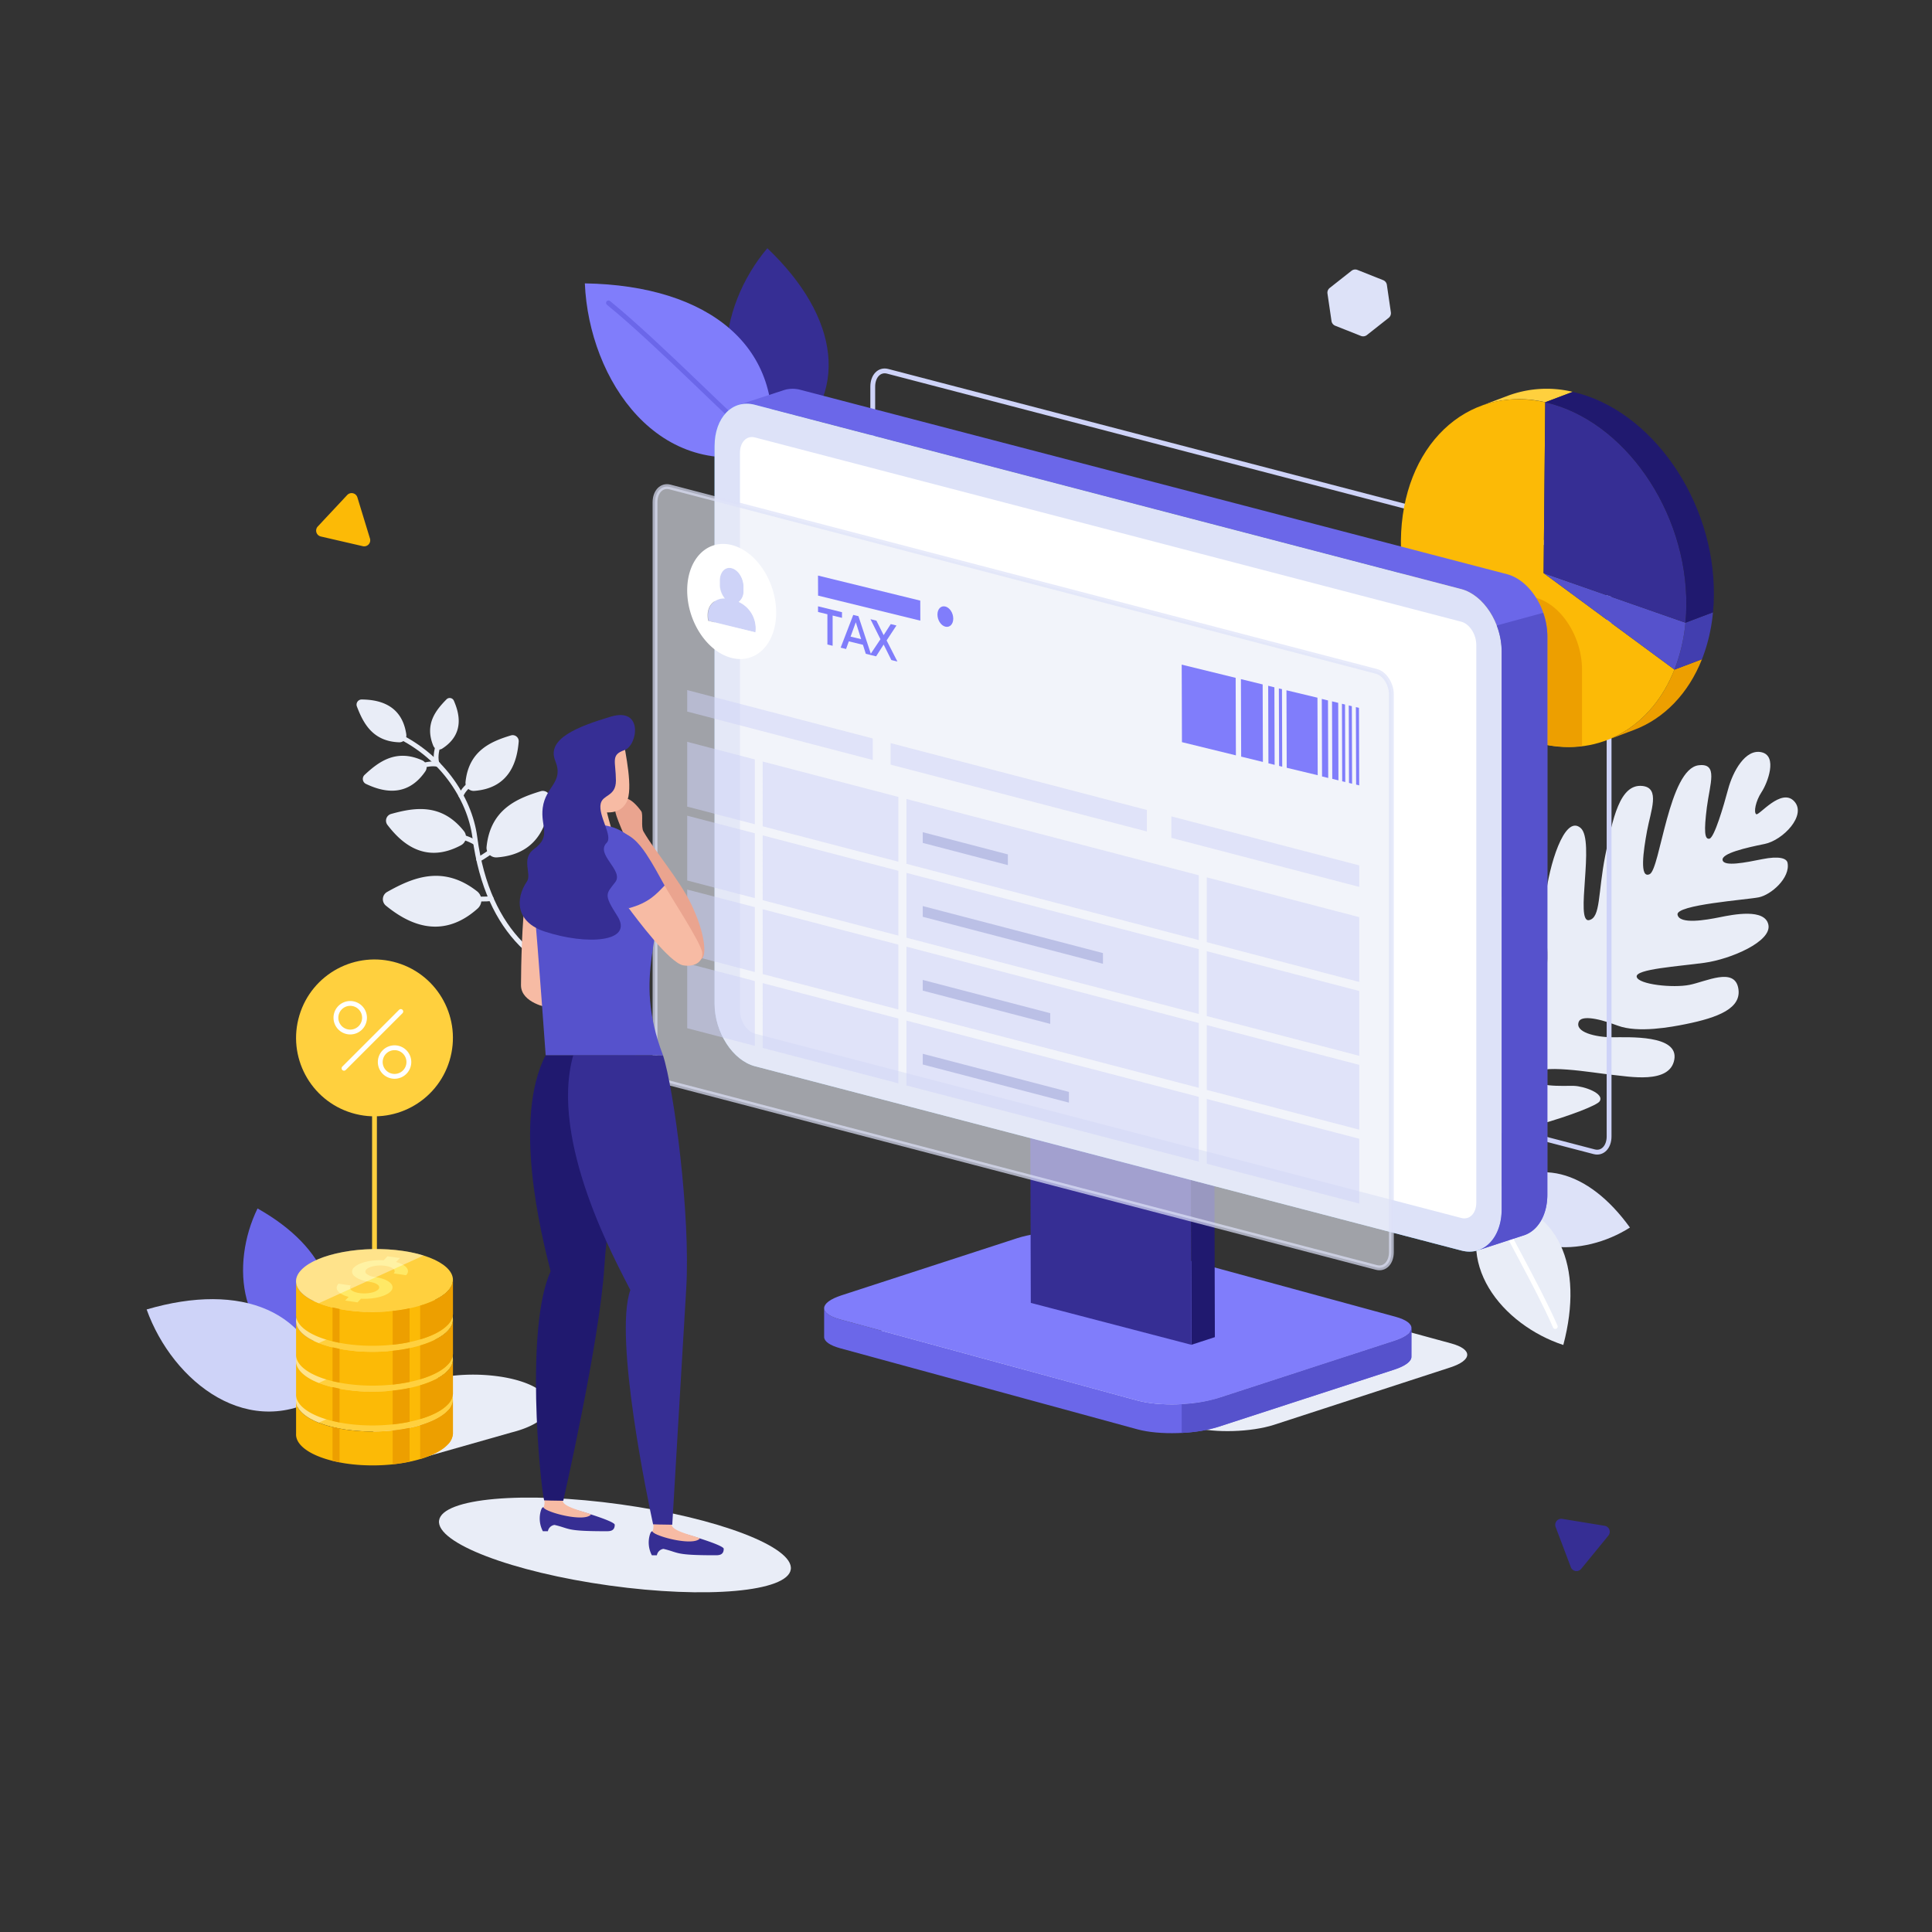 <svg xmlns="http://www.w3.org/2000/svg" viewBox="0 0 800 800"><rect x="0" y="0" width="800" height="800" fill="#333333" stroke="none"/><path fill="#e9edf7" d="M181.81,629.61c1.29-9.28,34.94-12.27,75.16-6.68s71.77,17.63,70.48,26.91-34.93,12.27-75.15,6.69S180.52,638.89,181.81,629.61Z"></path><path fill="#6b67e9" d="M128.64,563.08c17-22.32,6.78-46.51-22-62.68C95.31,523.6,98.67,556.55,128.64,563.08Z"></path><path fill="#362e94" d="M325.09,185.34c27.41-21.76,22.5-54.14-7.35-82.56C296.93,127.37,290.87,168.24,325.09,185.34Z"></path><path fill="#ced3f8" d="M135.2,576.87c-5.07-34.31-35.29-46.17-74.48-34.65C71.48,572.27,103.54,597.75,135.2,576.87Z"></path><path fill="#807dfb" d="M318.84,186.93c6.75-43.2-25.18-68.77-76.67-69.59C243.88,157.54,272.93,200.21,318.84,186.93Z"></path><path fill="none" stroke="#6b67e9" stroke-linecap="round" stroke-linejoin="round" stroke-width="2" d="M318.84,186.93c-14.29-11.56-45.19-43.82-66.88-61.51"></path><path fill="#dde2f8" d="M617.27,495.1c18-17.27,40.46-10.66,57.65,13.2C655.53,520.63,626,521,617.27,495.1Z"></path><path fill="#e9edf7" d="M617,495.93c28.55,3.47,39,28.26,30.33,61C622.2,548.65,600.39,522.62,617,495.93Z"></path><path fill="none" stroke="#fff" stroke-linecap="round" stroke-linejoin="round" stroke-width="2" d="M617,495.93c4.76,11.12,19.65,36.46,27,53.36"></path><path fill="#e9edf7" d="M607.82,469.27c-4.9-2.5-14.72-53.38-5.11-55.89,7.48-2,9.72,5.93,10.31,8.86.93,4.62,2.44,15.86,5.75,14.63,6-2.22-1.47-30.17-2.86-37.09S613.68,379,619.3,373.6s8.52-7,10.29,5.27,2.25,36.81,8.13,29.94,1.09-25.84,2.33-37.72,7.64-34.1,14.44-28.26C660.58,348,652,382.26,658,381c4.84-1,3.63-11.12,6.67-26.55s6.07-30,15.41-29c7.5.78,3.47,10.25,1.93,18.59s-3.23,20,1.1,17.92,7.89-43.63,20.28-45.08c8.19-1,4.62,7.65,3.38,17.46s-.95,13.35,1.07,12.94,5.83-13.36,7.75-20.54,7.1-16.8,13.84-15.25,2.49,12.72,0,16.49-3.34,8.43-2.21,9.17,10.35-11.09,15.7-5.38-4.58,16.16-12.24,17.7-17.95,3.9-17.39,6.69,9.44,1,16.42-.4,10.09-.37,10.47,1.49c1.25,6.21-6.79,13.28-11.9,14.31s-34.48,3.07-33.65,7.2,11.77,2.2,17.42,1.06,18.81-3.79,20.21,3.13-15.6,14.22-26.48,15.72-28.7,2.6-28.06,5.8,15.08,4.72,21.93,3.33,18.38-7.3,20.1,1.22-8.4,12.35-21.85,15.07c-5.63,1.13-19.57,3.79-28.07.59-9.68-3.65-15.1-3.88-16.06-1.67-1.91,4.4,7,6.47,13.76,6.5s27.6-1.13,25.77,9.22-18.87,7-25.86,6.32S636,439.9,635,445.24s12.47,4.27,16.69,4.39,12.87,3.15,10.66,6.44S616.56,473.75,607.82,469.27Z"></path><path fill="#e9edf7" d="M197.46,369c-14.15-11-26.72-5.53-37.16.34a3.45,3.45,0,0,0-.47,5.7c7.64,6.2,22.15,15.34,38,1.12A4.67,4.67,0,0,0,197.46,369Z"></path><path fill="#e9edf7" d="M201.49,350.55c1.63-15.37,12.53-19.94,22.42-22.93a3,3,0,0,1,3.84,3.12c-.72,8.46-3.7,22.95-22,24.29A4,4,0,0,1,201.49,350.55Z"></path><path fill="#e9edf7" d="M192.77,323.73c1.37-12.88,10.51-16.71,18.79-19.21a2.5,2.5,0,0,1,3.22,2.61c-.6,7.09-3.1,19.24-18.44,20.36A3.39,3.39,0,0,1,192.77,323.73Z"></path><path fill="#e9edf7" d="M179.42,308.81c-3.67-8.92,1-14.68,5.5-19.26a1.87,1.87,0,0,1,3,.57c2.12,4.86,4.79,13.71-4.86,19.89A2.52,2.52,0,0,1,179.42,308.81Z"></path><path fill="#e9edf7" d="M165.29,307.37c-11-.38-14.87-7.93-17.51-14.84a2.13,2.13,0,0,1,2-2.89c6.07.08,16.57,1.46,18.46,14.46A2.88,2.88,0,0,1,165.29,307.37Z"></path><path fill="#e9edf7" d="M192.08,344.12c-9.28-11.68-20.53-9.76-30.14-7.08a2.89,2.89,0,0,0-1.51,4.53c5,6.52,14.9,16.79,30.51,8.4A3.88,3.88,0,0,0,192.08,344.12Z"></path><path fill="#e9edf7" d="M174.8,314.82c-10.82-4.84-18.05.64-23.84,6.05a2.29,2.29,0,0,0,.59,3.74c5.89,2.78,16.65,6.38,24.59-5.24A3.09,3.09,0,0,0,174.8,314.82Z"></path><path fill="none" stroke="#e9edf7" stroke-linecap="round" stroke-linejoin="round" stroke-width="2" d="M247.91,407.57c-23.09-4.71-45.84-19.86-51.31-61C194.45,330.38,182.44,312,162,303.33"></path><path fill="none" stroke="#e9edf7" stroke-linecap="round" stroke-linejoin="round" stroke-width="2" d="M203.37,372.1c-1.81.19-6.77.49-8.09-.57"></path><path fill="none" stroke="#e9edf7" stroke-linecap="round" stroke-linejoin="round" stroke-width="2" d="M198.22,355.86c1.35-.68,5.93-3.65,7-5"></path><path fill="none" stroke="#e9edf7" stroke-linecap="round" stroke-linejoin="round" stroke-width="2" d="M196.79,348.94c-.91-.74-4.95-2.57-6.61-2.4"></path><path fill="none" stroke="#e9edf7" stroke-linecap="round" stroke-linejoin="round" stroke-width="2" d="M190.88,329.45c.9-2.44,3-4,4-5.21"></path><path fill="none" stroke="#e9edf7" stroke-linecap="round" stroke-linejoin="round" stroke-width="2" d="M174.07,317.34c1.52-.67,5.07-1.46,7.31-.78"></path><path fill="none" stroke="#e9edf7" stroke-linecap="round" stroke-linejoin="round" stroke-width="2" d="M181.5,307.69c-.36,2.11-1.46,5.28-.61,8.38"></path><g><path fill="#e9edf7" d="M206.93,570a77,77,0,0,0-28,1.1h0l-.18,0c-.5.13-1,.25-1.48.39l-37.09,9.51,29.38,24.15,42.24-12h0c5.92-1.49,10.75-3.73,13.47-6.53C231.84,580,223.61,572.47,206.93,570Z"></path><line x1="155.07" x2="155.07" y1="520.18" y2="449.95" fill="none" stroke="#ffd03e" stroke-linecap="round" stroke-linejoin="round" stroke-width="2"></line><path fill="#ffd03e" d="M166.94,567.47c16.67,2.46,24.91,9.95,18.37,16.7s-25.41,10.26-42.09,7.8-24.92-10-18.39-16.7S150.26,565,166.94,567.47Z"></path><path fill="#ffe966" d="M165.6,570.41,164,572.06c4.25,1.16,6.11,3.4,4.15,5.46l-5.14-.75c1.21-1.27-.34-2.67-3.45-3.12s-6.64.2-7.84,1.46a1.18,1.18,0,0,0,.09,1.88,6.65,6.65,0,0,0,3.36,1.26c5.94.87,8.9,3.55,6.59,6-2,2.06-7.13,3.28-12.27,3l-1.45,1.53-5.14-.75,1.46-1.53c-4.27-1.15-6.13-3.4-4.17-5.46l5.14.75c-1.21,1.27.34,2.67,3.46,3.13s6.63-.21,7.83-1.47-.33-2.68-3.44-3.13c-2.89-.43-5.16-1.28-6.39-2.4a2.25,2.25,0,0,1-.21-3.58c2-2.06,7.13-3.27,12.29-3.05l1.57-1.65Z"></path><path fill="#fcba06" d="M185.31,584.17c-6.53,6.76-25.41,10.26-42.09,7.8-13-1.91-20.84-6.87-20.62-12.16v13.87C122.27,599,130.16,604,143.23,606c16.67,2.46,35.55-1,42.09-7.79a7.08,7.08,0,0,0,2.23-4.49V579.75h0A7.1,7.1,0,0,1,185.31,584.17Z"></path><path fill="#ed9f00" d="M169.6,591.22a70.4,70.4,0,0,1-7,1.1v14a70.66,70.66,0,0,0,7-1.1Z"></path><path fill="#ed9f00" d="M187.54,579.75a7.1,7.1,0,0,1-2.23,4.42c-2.38,2.46-6.39,4.48-11.34,6v14c4.95-1.47,9-3.49,11.35-5.94a7.08,7.08,0,0,0,2.23-4.49Z"></path><path fill="#ed9f00" d="M137.69,604.88c.93.23,1.9.44,2.91.64v-14c-1-.2-2-.41-2.91-.64Z"></path><path fill="#fff" d="M166.94,567.47c-16.68-2.45-35.57,1-42.11,7.8-4.83,5-1.56,10.38,7.19,13.84l43.39-19.76A55.86,55.86,0,0,0,166.94,567.47Z" opacity=".4"></path><path fill="#ffd03e" d="M166.94,551c16.67,2.45,24.91,9.95,18.37,16.7s-25.41,10.25-42.09,7.8-24.92-10-18.39-16.71S150.26,548.52,166.94,551Z"></path><path fill="#ffe966" d="M165.6,553.92,164,555.57c4.25,1.15,6.11,3.4,4.15,5.46l-5.14-.75c1.21-1.27-.34-2.67-3.45-3.13s-6.64.2-7.84,1.47a1.17,1.17,0,0,0,.09,1.87,6.65,6.65,0,0,0,3.36,1.26c5.94.87,8.9,3.55,6.59,6-2,2-7.13,3.27-12.27,3l-1.45,1.52-5.14-.75,1.46-1.52c-4.27-1.16-6.13-3.4-4.17-5.46l5.14.75c-1.21,1.26.34,2.67,3.46,3.13s6.63-.21,7.83-1.48-.33-2.67-3.44-3.13c-2.89-.42-5.16-1.28-6.39-2.4a2.24,2.24,0,0,1-.21-3.57c2-2.06,7.13-3.28,12.29-3l1.57-1.65Z"></path><path fill="#fcba06" d="M185.31,567.68c-6.53,6.75-25.41,10.25-42.09,7.8-13-1.91-20.84-6.88-20.62-12.16v13.87c-.34,5.33,7.55,10.35,20.62,12.28,16.67,2.45,35.55-1.05,42.09-7.8a7.06,7.06,0,0,0,2.23-4.48V563.26h0A7.13,7.13,0,0,1,185.31,567.68Z"></path><path fill="#ed9f00" d="M169.6,574.72a70.4,70.4,0,0,1-7,1.1v14c2.42-.26,4.77-.63,7-1.09Z"></path><path fill="#ed9f00" d="M187.54,563.26a7.13,7.13,0,0,1-2.23,4.42c-2.38,2.46-6.39,4.48-11.34,5.94v14c4.95-1.46,9-3.48,11.35-5.94a7.06,7.06,0,0,0,2.23-4.48Z"></path><path fill="#ed9f00" d="M137.69,588.38c.93.23,1.9.45,2.91.64V575c-1-.19-2-.41-2.91-.64Z"></path><path fill="#fff" d="M166.94,551c-16.68-2.46-35.57,1-42.11,7.79-4.83,5-1.56,10.38,7.19,13.85l43.39-19.76A55.86,55.86,0,0,0,166.94,551Z" opacity=".4"></path><path fill="#ffd03e" d="M166.94,534.48c16.67,2.46,24.91,9.95,18.37,16.71S159.9,561.44,143.22,559s-24.92-10-18.39-16.7S150.26,532,166.94,534.48Z"></path><path fill="#ffe966" d="M165.6,537.42,164,539.07c4.25,1.16,6.11,3.4,4.15,5.46l-5.14-.75c1.21-1.27-.34-2.67-3.45-3.12s-6.64.2-7.84,1.47a1.17,1.17,0,0,0,.09,1.87,6.65,6.65,0,0,0,3.36,1.26c5.94.87,8.9,3.55,6.59,6-2,2.06-7.13,3.28-12.27,3l-1.45,1.53-5.14-.75,1.46-1.53c-4.27-1.15-6.13-3.4-4.17-5.46l5.14.75c-1.21,1.27.34,2.67,3.46,3.13s6.63-.21,7.83-1.47-.33-2.68-3.44-3.13c-2.89-.43-5.16-1.28-6.39-2.4a2.25,2.25,0,0,1-.21-3.58c2-2.06,7.13-3.27,12.29-3l1.57-1.65Z"></path><path fill="#fcba06" d="M185.31,551.19c-6.53,6.75-25.41,10.25-42.09,7.79-13-1.91-20.84-6.87-20.62-12.16v13.87c-.34,5.34,7.55,10.36,20.62,12.28,16.67,2.46,35.55-1,42.09-7.79a7.08,7.08,0,0,0,2.23-4.49V546.76h0A7.15,7.15,0,0,1,185.31,551.19Z"></path><path fill="#ed9f00" d="M169.6,558.23a70.4,70.4,0,0,1-7,1.1v14a70.66,70.66,0,0,0,7-1.1Z"></path><path fill="#ed9f00" d="M187.54,546.76a7.15,7.15,0,0,1-2.23,4.43c-2.38,2.45-6.39,4.47-11.34,5.94v14c4.95-1.47,9-3.49,11.35-5.94a7.08,7.08,0,0,0,2.23-4.49Z"></path><path fill="#ed9f00" d="M137.69,571.89c.93.23,1.9.44,2.91.64v-14c-1-.2-2-.41-2.91-.64Z"></path><path fill="#fff" d="M166.94,534.48c-16.68-2.45-35.57,1-42.11,7.8-4.83,5-1.56,10.38,7.19,13.84l43.39-19.75A55.81,55.81,0,0,0,166.94,534.48Z" opacity=".4"></path><path fill="#ffd03e" d="M166.94,518c16.67,2.45,24.91,10,18.37,16.7s-25.41,10.25-42.09,7.8-24.92-10-18.39-16.71S150.26,515.53,166.94,518Z"></path><path fill="#ffe966" d="M165.6,520.93,164,522.58c4.25,1.15,6.11,3.4,4.15,5.46l-5.14-.75c1.21-1.27-.34-2.67-3.45-3.13s-6.64.2-7.84,1.47a1.17,1.17,0,0,0,.09,1.87,6.65,6.65,0,0,0,3.36,1.26c5.94.87,8.9,3.55,6.59,6-2,2.06-7.13,3.27-12.27,3l-1.45,1.52-5.14-.75,1.46-1.52c-4.27-1.16-6.13-3.4-4.17-5.46l5.14.75c-1.21,1.26.34,2.67,3.46,3.13s6.63-.21,7.83-1.48-.33-2.67-3.44-3.13c-2.89-.42-5.16-1.28-6.39-2.4a2.24,2.24,0,0,1-.21-3.57c2-2.06,7.13-3.28,12.29-3l1.57-1.65Z"></path><path fill="#fcba06" d="M185.31,534.69c-6.53,6.75-25.41,10.25-42.09,7.8-13-1.91-20.84-6.88-20.62-12.16V544.2c-.34,5.33,7.55,10.35,20.62,12.28,16.67,2.45,35.55-1.05,42.09-7.8a7.06,7.06,0,0,0,2.23-4.48V530.27h0A7.13,7.13,0,0,1,185.31,534.69Z"></path><path fill="#ed9f00" d="M169.6,541.73a70.4,70.4,0,0,1-7,1.1v14c2.42-.26,4.77-.63,7-1.09Z"></path><path fill="#ed9f00" d="M187.54,530.27a7.13,7.13,0,0,1-2.23,4.42c-2.38,2.46-6.39,4.48-11.34,5.94v14c4.95-1.46,9-3.48,11.35-5.94a7.06,7.06,0,0,0,2.23-4.48Z"></path><path fill="#ed9f00" d="M137.69,555.39c.93.23,1.9.45,2.91.64V542c-1-.19-2-.41-2.91-.63Z"></path><path fill="#fff" d="M166.94,518c-16.68-2.46-35.57,1-42.11,7.79-4.83,5-1.56,10.38,7.19,13.85l43.39-19.76A55.86,55.86,0,0,0,166.94,518Z" opacity=".4"></path><circle cx="155.07" cy="429.72" r="32.47" fill="#ffd03e" transform="rotate(-73.15 155.103 429.744)"></circle><path fill="none" stroke="#fff" stroke-linecap="round" stroke-linejoin="round" stroke-width="2" d="M139.1,421.42a5.92,5.92,0,1,1,5.92,5.92A5.92,5.92,0,0,1,139.1,421.42Z"></path><path fill="none" stroke="#fff" stroke-linecap="round" stroke-linejoin="round" stroke-width="2" d="M163.38,445.69a5.92,5.92,0,1,0-5.92-5.92A5.92,5.92,0,0,0,163.38,445.69Z"></path><line x1="142.45" x2="165.96" y1="442.35" y2="418.84" fill="none" stroke="#fff" stroke-linecap="round" stroke-linejoin="round" stroke-width="2"></line></g><g><path fill="none" stroke="#ced3f8" stroke-linecap="round" stroke-linejoin="round" stroke-width="2" d="M660.08,230.06c3.41.89,6.2,5.19,6.21,9.58V470.56c0,4.39-2.75,7.25-6.16,6.36L367.61,400.6c-3.42-.89-6.21-5.19-6.22-9.58V160.1c0-4.4,2.75-7.25,6.17-6.35Z"></path></g><g><path fill="#ffd03e" d="M613.14,168.1l11.4-4.3a46.13,46.13,0,0,1,26.71-1.54l-11.4,4.3A46.13,46.13,0,0,0,613.14,168.1Z"></path><path fill="#ed9f00" d="M676.61,302.25l-11.4,4.29c12.5-4.71,22.53-15.09,28.14-29.28l11.4-4.3C699.14,287.15,689.11,297.53,676.61,302.25Z"></path><path fill="#fcba06" d="M639.85,166.56l-.67,70.76,54.17,39.94c-9.23,23.32-30.39,36.37-54.85,30.82-32.64-7.39-58.8-45.07-58.42-84.15S607.21,159.16,639.85,166.56Z"></path><path fill="#ed9f00" d="M635.75,247.45,580.48,233c3.36,35.67,27.93,68.23,58,75a48.3,48.3,0,0,0,16.6.93V277.28C655.06,263.59,646.4,250.22,635.75,247.45Z"></path><path fill="#423eaf" d="M697.91,257.84l11.4-4.3A71.73,71.73,0,0,1,704.75,273l-11.4,4.3A71.82,71.82,0,0,0,697.91,257.84Z"></path><path fill="#5652cc" d="M639.18,237.32l58.73,20.52a71.82,71.82,0,0,1-4.56,19.42Z"></path><path fill="#362e94" d="M639.85,166.56c32.64,7.4,58.8,45.08,58.43,84.16q0,3.65-.37,7.12l-58.73-20.52Z"></path><path fill="#20196f" d="M639.85,166.56l11.4-4.3c32.64,7.4,58.8,45.08,58.43,84.16q0,3.65-.37,7.12l-11.4,4.3q.33-3.48.37-7.12C698.65,211.64,672.49,174,639.85,166.56Z"></path></g><g><path fill="#e9edf7" d="M600.87,556.27c9.09,2.48,8.87,7-.48,10L527.49,590c-9.35,3-24.28,3.5-33.37,1L371,557.43c-9.09-2.48-8.88-6.95.47-10l72.9-23.71c9.35-3,24.29-3.5,33.38-1Z"></path><path fill="#6b67e9" d="M584.45,549.82c.07,1.87-2.32,3.82-7.15,5.39l-72.9,23.72c-9.35,3-24.29,3.49-33.37,1l-123.1-33.56c-4.39-1.2-6.61-2.86-6.67-4.6v11.91c.06,1.75,2.28,3.41,6.67,4.61L471,591.86c9.08,2.47,24,2,33.37-1l72.9-23.71c4.83-1.58,7.22-3.53,7.15-5.39Z"></path><path fill="#807dfb" d="M577.78,545.22c9.08,2.48,8.87,6.95-.48,10l-72.9,23.72c-9.35,3-24.29,3.49-33.37,1l-123.1-33.56c-9.08-2.47-8.87-6.94.47-10l72.91-23.71c9.35-3,24.29-3.5,33.37-1Z"></path><polygon fill="#20196f" points="493.05 457.21 502.77 454.04 503.05 553.68 493.32 556.85 493.05 457.21"></polygon><polygon fill="#362e94" points="493.05 457.21 493.32 556.85 426.83 539.5 426.55 439.87 493.05 457.21"></polygon><path fill="#5fb1ed" d="M605.06,243.93c9.22,2.4,16.71,14,16.75,25.83V500.69c0,11.87-7.41,19.54-16.64,17.14L312.65,441.51c-9.22-2.4-16.72-14-16.75-25.85V184.74c0-11.86,7.41-19.53,16.63-17.13Z"></path><path fill="#6b67e9" d="M640.73,263.58c0-11.86-7.53-23.43-16.75-25.83L331.46,161.43a12.24,12.24,0,0,0-6.91.12l-18.93,6.19a12.15,12.15,0,0,1,6.91-.13l292.53,76.32c9.22,2.4,16.71,14,16.75,25.83V500.69c0,8.69-4,15.13-9.72,17L631,511.52c5.76-1.88,9.75-8.32,9.72-17Z"></path><path fill="#dde2f8" d="M605.06,243.93c9.22,2.4,16.71,14,16.75,25.83V500.69c0,11.87-7.41,19.54-16.64,17.14L312.65,441.51c-9.22-2.4-16.72-14-16.75-25.85V184.74c0-11.86,7.41-19.53,16.63-17.13Z"></path><path fill="#fff" d="M605.09,257.44c3.41.89,6.2,5.19,6.21,9.59V498c0,4.39-2.75,7.24-6.16,6.35L312.61,428c-3.42-.89-6.2-5.2-6.21-9.59V187.48c0-4.39,2.75-7.24,6.17-6.35Z"></path><path fill="#5652cc" d="M577.3,555.21l-72.9,23.72a61.57,61.57,0,0,1-15.08,2.5v11.91a60.63,60.63,0,0,0,15.08-2.5l72.9-23.71c4.83-1.58,7.22-3.53,7.15-5.39V549.82C584.52,551.69,582.13,553.64,577.3,555.21Z"></path><path fill="#5652cc" d="M621.81,269.76V500.69c0,8.69-4,15.13-9.72,17L631,511.52c5.76-1.88,9.75-8.32,9.72-17V263.58a29.92,29.92,0,0,0-1.72-9.82L619.77,259A30.54,30.54,0,0,1,621.81,269.76Z"></path></g><g><path fill="#e9edf7" d="M569.93,278c3.41.89,6.2,5.19,6.21,9.58V518.47c0,4.4-2.75,7.25-6.16,6.36L277.45,448.51c-3.42-.89-6.2-5.19-6.22-9.58V208c0-4.39,2.76-7.25,6.18-6.35Z" opacity=".6"></path><path fill="none" stroke="#dde2f8" stroke-linecap="round" stroke-linejoin="round" stroke-width="2" d="M569.93,278c3.41.89,6.2,5.19,6.21,9.58V518.47c0,4.4-2.75,7.25-6.16,6.36L277.45,448.51c-3.42-.89-6.2-5.19-6.22-9.58V208c0-4.39,2.76-7.25,6.18-6.35Z" opacity=".7"></path></g><g><path fill="#ced3f8" d="M375.33,418.86l121.06,31.58V423.61L375.33,392Zm0-30.59,121.06,31.59V393L375.33,361.44Zm0,61.18L496.39,481V454.19L375.33,422.61Zm0-91.76,121.06,31.58V362.43L375.33,330.85Zm-59.5,76.23L372,448.58V421.75l-56.2-14.66Zm0-91.76L372,356.82V330l-56.2-14.66Zm0,30.59L372,387.41V360.58l-56.2-14.66Zm0,30.59L372,418V391.16l-56.2-14.66ZM284.55,334l28,7.3V314.47l-28-7.3ZM499.7,420.72l63.12,16.47V410.35L499.7,393.88Zm0-57.42v26.83l63.12,16.47V379.77Zm0,88,63.12,16.46V440.94L499.7,424.47Zm0,30.58,63.12,16.47V471.53L499.7,455.06ZM284.55,395.18l28,7.3V375.64l-28-7.3Zm0-30.59,28,7.3V345.05l-28-7.29Zm0,61.17,28,7.3V406.23l-28-7.3Z" opacity=".5"></path><polygon fill="#807dfb" points="381.06 248.7 381.09 257 338.75 246.63 338.72 238.33 381.06 248.7"></polygon><path fill="#807dfb" d="M391.44,251.14c1.8.44,3.27,2.66,3.28,5s-1.45,3.79-3.26,3.35-3.27-2.66-3.28-5S389.63,250.7,391.44,251.14Z"></path><path fill="#807dfb" d="M562.72,293.1l-1.28-.31.1,32.09,1.28.32Zm-4.23-1,.1,32.1,1.28.32-.1-32.1Zm-2.82-.69.1,32.1,1.28.31-.1-32.09Zm-4.11-1,.1,32.09,2.56.63-.1-32.1Zm-4.23-1,.1,32.1,2.56.63-.1-32.1Zm-14.63-3.58.1,32.09L545.63,321l-.1-32.1Zm-3.15-.77.1,32.09,1.29.32-.1-32.1Zm-4.42-1.09.1,32.1,2.57.63-.1-32.1Zm-11.29-2.76.1,32.09,9,2.2-.1-32.09Zm-24.52-6,.1,32.1,22.34,5.47-.1-32.1Z"></path><path fill="#ced3f8" d="M303,235.28c2.72.67,4.93,4.11,4.95,7.7,0,.14,0,1.77,0,1.91a5.51,5.51,0,0,1-2,4.35,12.1,12.1,0,0,1,6.93,12.6l-9.76-2.4-9.75-2.38c-1.49-8.05,5-9.51,6.86-9.22a9.21,9.21,0,0,1-2.07-5.28l0-2C298.05,237,300.24,234.62,303,235.28Z"></path><path fill="#fff" d="M302.9,225.66c10.17,2.5,18.46,15,18.5,27.92s-8.17,21.37-18.35,18.88-18.46-15-18.5-27.91S292.72,223.17,302.9,225.66Zm9.9,36.18a12.1,12.1,0,0,0-6.93-12.6,5.47,5.47,0,0,0,2-4.27c0-.22,0-1.85,0-2,0-3.59-2.23-7-4.95-7.7s-4.92,1.7-4.91,5.28v2a9.28,9.28,0,0,0,2.08,5.28c-1.86-.29-8.35,1.17-6.86,9.22l9.75,2.38,9.76,2.4"></path><path fill="#807dfb" d="M348.65,255.83v-2.34l-9.92-2.43v2.34l3.88.95,0,12.52,2.16.53,0-12.52Zm18.48,9.36L371.2,259l-2.36-.58L365.9,263l-3-6-2.46-.61,4.14,8.29-4,6-5.12-15.54-2.15-.52-5.21,13.56,2.24.55,1.14-3.16,5.85,1.43,1.18,3.73,1.75.43.52.13,2,.48,3.12-4.88,3.19,6.42,2.51.62Zm-14.93-1.58,2.17-5.95,2.22,7Z"></path><polygon fill="#bbc0e6" points="417.34 358.23 382.09 349.03 382.09 344.59 417.34 353.79 417.34 358.23"></polygon><polygon fill="#bbc0e6" points="456.71 399.08 382.09 379.62 382.09 375.18 456.71 394.65 456.71 399.08"></polygon><polygon fill="#bbc0e6" points="434.88 423.97 382.09 410.2 382.09 405.77 434.88 419.54 434.88 423.97"></polygon><polygon fill="#bbc0e6" points="442.62 456.58 382.09 440.79 382.09 436.35 442.62 452.14 442.62 456.58"></polygon><polygon fill="#ced3f8" points="361.39 305.79 284.55 285.75 284.55 294.64 361.39 314.69 361.39 305.79" opacity=".5"></polygon><polygon fill="#ced3f8" points="474.89 335.4 368.79 307.72 368.79 316.62 474.89 344.3 474.89 335.4" opacity=".5"></polygon><polygon fill="#ced3f8" points="562.82 358.34 485.03 338.05 485.03 346.94 562.82 367.24 562.82 358.34" opacity=".5"></polygon></g><g><path fill="#362e93" d="M229.61,631.44a3.23,3.23,0,0,0-2.74,2.61h-2.08a11.41,11.41,0,0,1-1-7.89c.68-2.8,1.4-2.12,2.13-1.4,1.65,1.35,8.41,1.79,8.94-.48,1.74.26,19.69,5.43,19.69,7.09,0,2.69-2.11,2.68-3.54,2.68C234.06,634.05,236.31,633,229.61,631.44Z"></path><path fill="#f7bba4" d="M233.05,621.43c-.58-2.56-8-4.48-7.6,0a6,6,0,0,1-.38,2.85h0c1.49,2.13,17.12,6.13,19.67,2.81C243,626.14,233.05,624.14,233.05,621.43Z"></path><path fill="#20196f" d="M263.12,436.94c-1.26,24-11,57.12-12.88,87.66s-17,96.83-17,96.83c-3.39,0-7.94-.17-7.94-.17-1.84-8.46-7.84-71.73,2.7-94.83-4.07-15.89-15.69-63-2.08-89.49Z"></path><path fill="#362e93" d="M274.71,641.36A3.23,3.23,0,0,0,272,644h-2.08a11.41,11.41,0,0,1-1-7.89c.68-2.79,1.4-2.12,2.13-1.39,1.65,1.34,8.41,1.79,8.94-.48,1.74.26,19.69,5.42,19.69,7.08,0,2.69-2.11,2.68-3.54,2.68C279.15,644,281.41,642.93,274.71,641.36Z"></path><path fill="#f7bba4" d="M278.15,631.35c-.58-2.56-8-4.48-7.6,0a6.08,6.08,0,0,1-.39,2.86h0c1.49,2.13,17.11,6.12,19.66,2.8C288.05,636.06,278.15,634.07,278.15,631.35Z"></path><path fill="#362e94" d="M274.52,436.94c4.54,13.95,11.47,66.16,9.63,96.7s-5.78,97.71-5.78,97.71c-3.39,0-7.94-.17-7.94-.17-1.84-8.46-16.4-77.51-9.42-97-5.52-11-33.71-61.49-23.65-97.2Z"></path><path fill="#eaa48f" d="M290.28,397.19c2.59-1.18,1.68-10.9-4.07-22.8-5-10.32-15-21.79-19.78-30.12-1.09-1.89,0-7.07-.91-8.37-8.08-11-11.21-2.09-10.67.52.6,2.92,6.39,16.3,8.56,19.07S280.61,401.62,290.28,397.19Z"></path><path fill="#f7bba4" d="M258.14,306.28c.66,5.18,4.28,20.48,1.24,26-2.49,4.53-7.61,5.3-15.86,2.49s-8.59-17.79-9.67-22.11C232.14,305.82,256.73,295.39,258.14,306.28Z"></path><path fill="#f7bba4" d="M250.93,334.5c.46,2.63,2,7.82,2,7.82-1.14,1.54-8.55,4-16.67-.58.59-4.83.2-16,.2-16Z"></path><path fill="#f7bba4" d="M215.73,407.94c0,7.46,11.46,9.33,11.46,9.33l3.35-38c-5.79-.49-9.54-3.6-13.1-5.62C216.25,380.05,215.73,399.64,215.73,407.94Z"></path><path fill="#ed9f00" d="M217.44,373.64c3.56,2,7.31,5.13,13.1,5.62l3.22-36.51C225.3,347.74,220.85,355.2,217.44,373.64Z"></path><path fill="#5652cc" d="M236.26,341.74c-4.85,1.05-17.16,8.89-15.37,29.56,2.17,24.93,5.06,65.64,5.06,65.64h48.57c-12.94-33.86,1.32-50.65-2.85-69.9-2.24-10.34-7.39-20-16.22-23.84C247.85,339.9,236.26,341.74,236.26,341.74Z"></path><path fill="#f7bba4" d="M260.07,375.68c3.37,4.53,17.14,23.05,22.86,24.05,4.32.75,8.32-1.21,7.84-5.31S277,370.2,275.2,366.68C271.67,367,260.07,375.68,260.07,375.68Z"></path><path fill="#5652cc" d="M275.2,366.68c-2.53-4.57-4.91-9-7.57-13-3.08-4.64-7.09-9.25-12.84-9.25-5,0-7.54,3.33-4.62,13.39,1.29,4.44,4.82,10.86,10.16,18.26C268.67,373.87,271.79,370.2,275.2,366.68Z"></path><path fill="#362e94" d="M258.62,310.59c5.32-1.81,8-17.95-5.71-13.84s-26.69,9.13-23,18.25-4,10.42-5.18,19.51c-1,7.8,3.74,11.73-3.61,17.06-5.51,4-.84,10.36-2.93,13.43-4.85,7.13-4.75,16.75,7.38,20.74,17.34,5.7,37.12,4.5,30-6.55-5.7-8.89-4.6-9-.83-13.88s-8.37-11.48-3.52-16.33c2.72-2.72-3.6-11.16-2.49-16.18.86-3.91,6.31-2.89,6.31-9.58C255,315.17,252.74,312.59,258.62,310.59Z"></path></g><g><path fill="#dde2f8" d="M572.73,116l-10.64-4.23a2.5,2.5,0,0,0-2.48.37l-9,7.09a2.49,2.49,0,0,0-.93,2.33l1.66,11.32a2.5,2.5,0,0,0,1.55,2l10.64,4.22a2.5,2.5,0,0,0,2.47-.36l9-7.1a2.5,2.5,0,0,0,.93-2.32L574.28,118A2.5,2.5,0,0,0,572.73,116Z"></path><path fill="#362e94" d="M644.15,632.29l6.3,16.65a2.51,2.51,0,0,0,4.28.7L666,635.86a2.51,2.51,0,0,0-1.53-4.06l-17.57-2.87A2.51,2.51,0,0,0,644.15,632.29Z"></path><path fill="#fcba06" d="M143.75,205l-12.16,13a2.5,2.5,0,0,0,1.26,4.15l17.34,4a2.5,2.5,0,0,0,3-3.17L148,206A2.5,2.5,0,0,0,143.75,205Z"></path></g></svg>
